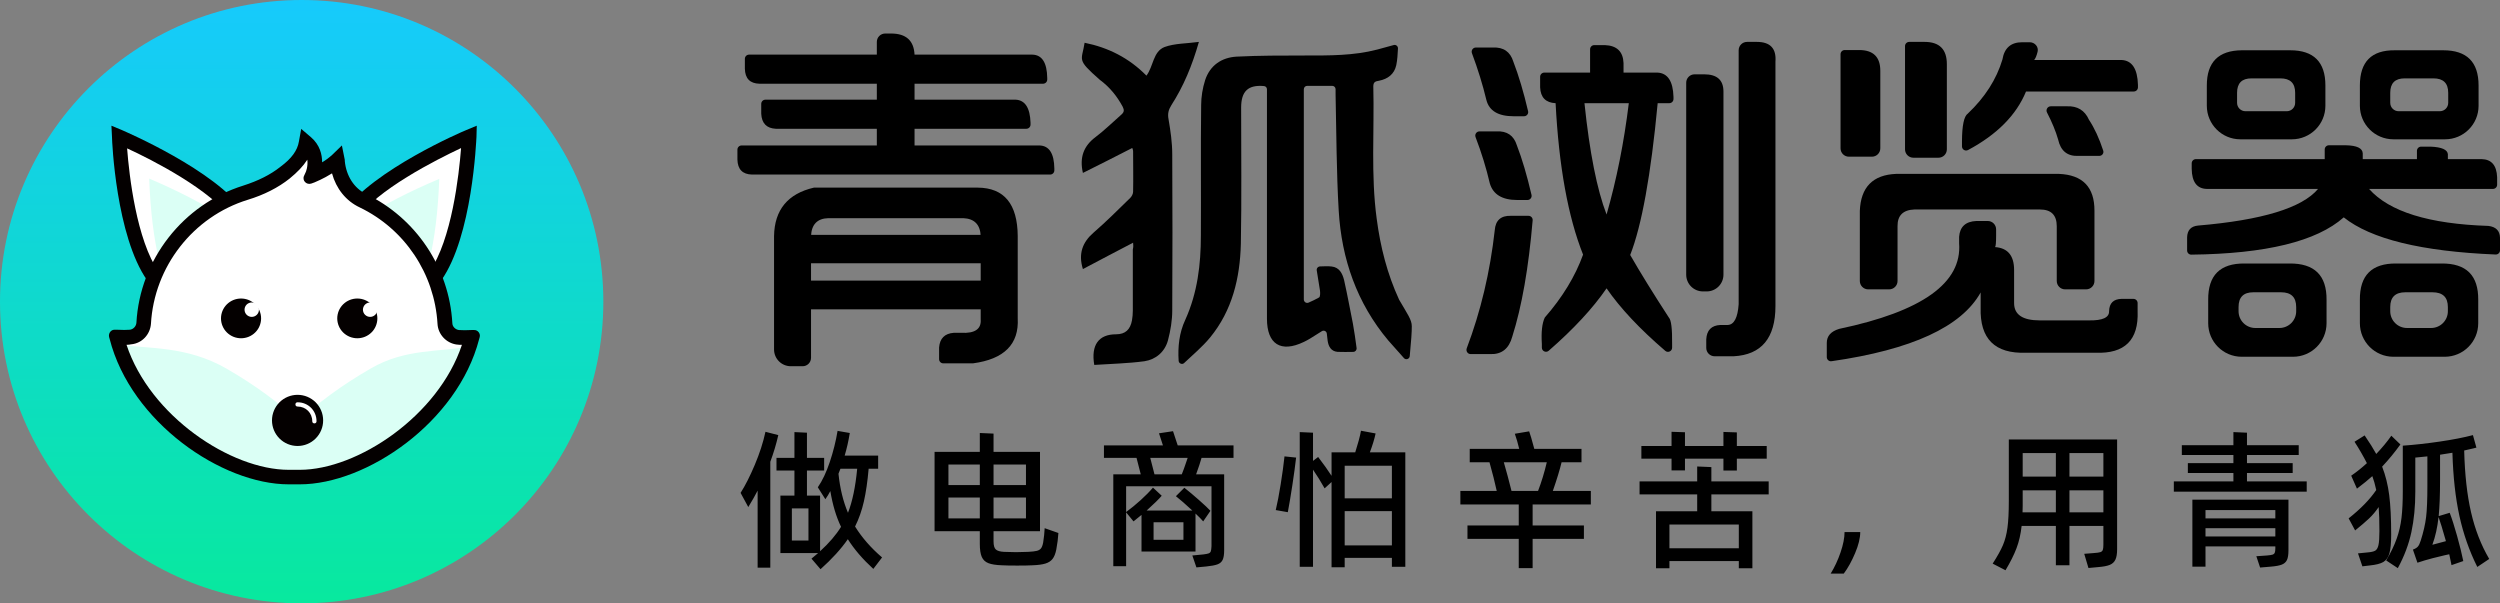 <svg xmlns="http://www.w3.org/2000/svg" xmlns:xlink="http://www.w3.org/1999/xlink" fill="none" version="1.1" width="298.338" height="72" viewBox="0 0 298.338 72"><rect x="0" y="0" width="298.338" height="72" fill="#808080" stroke="none"/><defs><linearGradient x1="0.5" y1="0" x2="0.5" y2="1" id="master_svg0_1_43"><stop offset="0%" stop-color="#16CAFC" stop-opacity="1"/><stop offset="100%" stop-color="#08E99E" stop-opacity="1"/></linearGradient><mask id="master_svg1_1_023" style="mask-type:alpha" maskUnits="userSpaceOnUse"><g><g><path d="M72,36Q72,36.884,71.957,37.766Q71.913,38.649,71.827,39.529Q71.74,40.408,71.61,41.282Q71.481,42.157,71.308,43.023Q71.136,43.89,70.921,44.747Q70.706,45.605,70.45,46.45Q70.193,47.296,69.896,48.128Q69.598,48.96,69.26,49.777Q68.921,50.593,68.544,51.392Q68.166,52.191,67.749,52.97Q67.333,53.75,66.878,54.508Q66.424,55.266,65.933,56.001Q65.442,56.735,64.915,57.445Q64.389,58.155,63.828,58.838Q63.268,59.521,62.674,60.176Q62.081,60.831,61.456,61.456Q60.831,62.081,60.176,62.674Q59.521,63.268,58.838,63.828Q58.155,64.389,57.445,64.915Q56.735,65.442,56.001,65.933Q55.266,66.424,54.508,66.878Q53.75,67.333,52.97,67.749Q52.191,68.166,51.392,68.544Q50.593,68.921,49.777,69.26Q48.96,69.598,48.128,69.896Q47.296,70.193,46.45,70.45Q45.605,70.706,44.747,70.921Q43.89,71.136,43.023,71.308Q42.157,71.481,41.282,71.61Q40.408,71.74,39.529,71.827Q38.649,71.913,37.766,71.957Q36.884,72,36,72Q35.116,72,34.234,71.957Q33.351,71.913,32.471,71.827Q31.592,71.74,30.718,71.61Q29.843,71.481,28.977,71.308Q28.11,71.136,27.253,70.921Q26.395,70.706,25.55,70.45Q24.704,70.193,23.872,69.896Q23.04,69.598,22.223,69.26Q21.407,68.921,20.608,68.544Q19.809,68.166,19.03,67.749Q18.25,67.333,17.492,66.878Q16.734,66.424,15.999,65.933Q15.265,65.442,14.555,64.915Q13.845,64.389,13.162,63.828Q12.479,63.268,11.824,62.674Q11.169,62.081,10.544,61.456Q9.919,60.831,9.326,60.176Q8.732,59.521,8.172,58.838Q7.611,58.155,7.085,57.445Q6.558,56.735,6.067,56.001Q5.576,55.266,5.122,54.508Q4.667,53.75,4.251,52.97Q3.834,52.191,3.456,51.392Q3.079,50.593,2.74,49.777Q2.402,48.96,2.104,48.128Q1.807,47.296,1.55,46.45Q1.294,45.605,1.079,44.747Q0.864,43.89,0.692,43.023Q0.519,42.157,0.39,41.282Q0.26,40.408,0.173,39.529Q0.087,38.649,0.043,37.766Q0,36.884,0,36Q0,35.116,0.043,34.234Q0.087,33.351,0.173,32.471Q0.26,31.592,0.39,30.718Q0.519,29.843,0.692,28.977Q0.864,28.11,1.079,27.253Q1.294,26.395,1.55,25.55Q1.807,24.704,2.104,23.872Q2.402,23.04,2.74,22.223Q3.079,21.407,3.456,20.608Q3.834,19.809,4.251,19.03Q4.667,18.25,5.122,17.492Q5.576,16.734,6.067,15.999Q6.558,15.265,7.085,14.555Q7.611,13.845,8.172,13.162Q8.732,12.479,9.326,11.824Q9.919,11.169,10.544,10.544Q11.169,9.919,11.824,9.326Q12.479,8.732,13.162,8.172Q13.845,7.611,14.555,7.085Q15.265,6.558,15.999,6.067Q16.734,5.576,17.492,5.122Q18.25,4.667,19.03,4.251Q19.809,3.834,20.608,3.456Q21.407,3.079,22.223,2.74Q23.04,2.402,23.872,2.104Q24.704,1.807,25.55,1.55Q26.395,1.294,27.253,1.079Q28.11,0.864,28.977,0.692Q29.843,0.519,30.718,0.39Q31.592,0.26,32.471,0.173Q33.351,0.087,34.234,0.043Q35.116,0,36,0Q36.884,0,37.766,0.043Q38.649,0.087,39.529,0.173Q40.408,0.26,41.282,0.39Q42.157,0.519,43.023,0.692Q43.89,0.864,44.747,1.079Q45.605,1.294,46.45,1.55Q47.296,1.807,48.128,2.104Q48.96,2.402,49.777,2.74Q50.593,3.079,51.392,3.456Q52.191,3.834,52.97,4.251Q53.75,4.667,54.508,5.122Q55.266,5.576,56.001,6.067Q56.735,6.558,57.445,7.085Q58.155,7.611,58.838,8.172Q59.521,8.732,60.176,9.326Q60.831,9.919,61.456,10.544Q62.081,11.169,62.674,11.824Q63.268,12.479,63.828,13.162Q64.389,13.845,64.915,14.555Q65.442,15.265,65.933,15.999Q66.424,16.734,66.878,17.492Q67.333,18.25,67.749,19.03Q68.166,19.809,68.544,20.608Q68.921,21.407,69.26,22.223Q69.598,23.04,69.896,23.872Q70.193,24.704,70.45,25.55Q70.706,26.395,70.921,27.253Q71.136,28.11,71.308,28.977Q71.481,29.843,71.61,30.718Q71.74,31.592,71.827,32.471Q71.913,33.351,71.957,34.234Q72,35.116,72,36Z" fill="#FFD300" fill-opacity="1"/></g></g></mask></defs><g><g><path d="M96.784,28.169L96.784,28.026L117.032,28.026L117.032,28.169Q116.949,26.123,114.955,26.035L98.866,26.035Q96.871,26.081,96.784,28.169ZM96.784,31.415L96.784,33.485L117.032,33.485L117.032,31.415L96.784,31.415ZM91.342,11.894L104.637,11.894L104.637,9.991L90.63,9.991Q88.93,9.95,88.889,8.199L88.889,7.019C88.889,6.743,89.113,6.519,89.389,6.519L104.637,6.519L104.637,5C104.637,4.448,105.085,4,105.637,4L106.337,4Q109.013,4,109.138,6.519L123.191,6.519Q124.932,6.56,124.973,9.311L124.973,9.491C124.973,9.767,124.749,9.991,124.473,9.991L109.138,9.991L109.138,11.894L121.196,11.894Q122.891,11.978,122.979,14.645L122.979,14.867C122.979,15.143,122.755,15.367,122.479,15.367L109.138,15.367L109.138,17.358L124.038,17.358Q125.779,17.4,125.821,20.104L125.821,20.331C125.821,20.607,125.597,20.831,125.321,20.831L89.741,20.831Q88.042,20.789,88,19.039L88,17.858C88,17.582,88.224,17.358,88.5,17.358L104.637,17.358L104.637,15.367L92.583,15.367Q90.929,15.284,90.842,13.575L90.842,12.394C90.842,12.118,91.066,11.894,91.342,11.894ZM92.371,28.169Q92.454,23.474,97.125,22.391L116.696,22.391Q121.408,22.433,121.45,28.169L121.45,37.985Q121.703,42.616,116.102,43.361L112.567,43.361C112.291,43.361,112.067,43.137,112.067,42.861L112.067,41.467Q112.196,39.842,113.808,39.717L114.702,39.717Q117.161,39.842,117.032,38.115L117.032,36.916L96.784,36.916L96.784,42.704C96.784,43.256,96.336,43.704,95.784,43.704L94.371,43.704C93.267,43.704,92.371,42.808,92.371,41.704L92.371,28.169Z" fill="#000000" fill-opacity="1"/></g><g><path d="M285.24,11.074L285.24,12.273C285.24,12.826,285.688,13.273,286.24,13.273L291.158,13.273C291.711,13.273,292.158,12.826,292.158,12.273L292.158,11.074Q292.158,9.352,290.394,9.352L286.963,9.352Q285.24,9.352,285.24,11.074ZM266.961,11.074L266.961,12.273C266.961,12.826,267.409,13.273,267.961,13.273L272.893,13.273C273.445,13.273,273.893,12.826,273.893,12.273L273.893,11.074Q273.893,9.352,272.129,9.352L268.684,9.352Q266.961,9.352,266.961,11.074ZM285.24,36.643L285.24,37.141C285.24,38.245,286.136,39.141,287.24,39.141L290.117,39.141C291.222,39.141,292.117,38.245,292.117,37.141L292.117,36.643Q292.117,34.879,290.272,34.879L287.045,34.879Q285.24,34.879,285.24,36.643ZM267.139,36.643L267.139,37.141C267.139,38.245,268.034,39.141,269.139,39.141L272.016,39.141C273.12,39.141,274.016,38.245,274.016,37.141L274.016,36.643Q274.016,34.879,272.211,34.879L268.902,34.879Q267.139,34.879,267.139,36.643ZM263.352,10.197Q263.352,6.041,267.508,6L273.305,6Q277.502,6,277.502,10.197L277.502,12.625C277.502,14.834,275.711,16.625,273.502,16.625L267.352,16.625C265.142,16.625,263.352,14.834,263.352,12.625L263.352,10.197ZM281.617,10.197Q281.617,5.959,285.787,6L291.57,6Q295.781,6,295.781,10.197L295.781,12.625C295.781,14.834,293.99,16.625,291.781,16.625L285.617,16.625C283.408,16.625,281.617,14.834,281.617,12.625L281.617,10.197ZM263.516,35.779Q263.475,31.404,267.85,31.445L273.223,31.445Q277.68,31.404,277.639,35.779L277.639,38.574C277.639,40.783,275.848,42.574,273.639,42.574L267.516,42.574C265.306,42.574,263.516,40.783,263.516,38.574L263.516,35.779ZM281.617,35.779Q281.576,31.404,285.951,31.445L291.365,31.445Q295.781,31.404,295.74,35.779L295.74,38.574C295.74,40.783,293.949,42.574,291.74,42.574L285.617,42.574C283.408,42.574,281.617,40.783,281.617,38.574L281.617,35.779ZM262.047,18.988L277.42,18.988L277.42,18.852L277.42,17.836C277.42,17.56,277.644,17.336,277.92,17.336L279.949,17.336Q281.918,17.377,281.959,18.305L281.959,18.852L281.959,18.988L288.426,18.988L288.426,18C288.426,17.724,288.65,17.5,288.926,17.5L290.066,17.5Q292.035,17.582,292.117,18.4L292.117,18.988L296.15,18.988Q297.914,19.029,297.996,21.154L297.996,22.045C297.996,22.321,297.772,22.545,297.496,22.545L282.711,22.545Q286.32,26.615,296.957,26.959Q298.297,27.123,298.338,28.354L298.338,29.874C298.338,30.157,298.098,30.384,297.815,30.372Q284.557,29.824,279.69,25.938Q274.848,30.236,261.5,30.388C261.223,30.392,261,30.167,261,29.89L261,28.312Q261.041,27.041,262.299,26.918Q273.769,25.947,276.627,22.545L263.352,22.545Q261.588,22.504,261.547,20.154L261.547,19.488C261.547,19.212,261.771,18.988,262.047,18.988Z" fill="#000000" fill-opacity="1"/></g><g><path d="M244.731,12.684L246.644,12.684Q248.531,12.602,249.283,14.283Q250.278,15.793,250.988,17.974C251.092,18.291,250.849,18.604,250.515,18.604L248.037,18.604Q246.055,18.699,245.603,16.635Q245.185,15.175,244.279,13.426C244.104,13.087,244.35,12.684,244.731,12.684ZM220.141,5.971L221.857,5.971Q224.387,5.971,224.387,8.445L224.387,17.699C224.387,18.252,223.939,18.699,223.387,18.699L220.641,18.699C220.088,18.699,219.641,18.252,219.641,17.699L219.641,6.471C219.641,6.195,219.864,5.971,220.141,5.971ZM227.836,5L229.676,5Q232.328,5,232.328,7.652L232.328,17.822C232.328,18.375,231.88,18.822,231.328,18.822L228.336,18.822C227.784,18.822,227.336,18.375,227.336,17.822L227.336,5.5C227.336,5.224,227.56,5,227.836,5ZM238.959,7.105Q239.301,5.041,241.31,5.041L242.213,5.041C242.825,5.041,243.305,5.589,243.156,6.183Q242.971,6.918,242.746,7.158L253.164,7.158Q255.051,7.24,255.133,10.127L255.133,10.42C255.133,10.696,254.909,10.92,254.633,10.92L241.775,10.92Q240.047,15.131,234.856,17.904C234.529,18.079,234.133,17.842,234.133,17.471L234.133,16.881Q234.143,14.021,234.832,13.553Q237.894,10.654,238.959,7.105ZM221.943,25.166Q222.107,20.914,226.285,20.75L245.685,20.75Q249.965,20.914,249.943,25.166L249.943,33.531C249.943,34.084,249.496,34.531,248.943,34.531L246.443,34.531C245.891,34.531,245.443,34.084,245.443,33.531L245.443,27Q245.443,25,243.443,25L228.443,25Q226.42,25.082,226.443,27L226.443,33.531C226.443,34.084,225.996,34.531,225.443,34.531L222.943,34.531C222.391,34.531,221.943,34.084,221.943,33.531L221.943,25.166ZM235.856,26.371L237.207,26.371C237.759,26.371,238.207,26.819,238.207,27.371L238.207,28.094Q238.207,29.352,238.084,29.486Q240.353,29.65,240.353,32.221L240.353,36.172Q240.353,38.234,243.416,38.234L249.295,38.234Q251.728,38.275,251.688,37.129Q251.728,35.707,253.164,35.666L254.592,35.666C254.868,35.666,255.092,35.89,255.092,36.166L255.092,37.129Q255.297,42.297,250.088,42.092L241.775,42.092Q236.197,42.297,236.361,36.705L236.361,34.9Q232.942,41.042,218.568,43.106C218.268,43.149,218,42.916,218,42.613L218,40.914Q218,39.697,219.477,39.246Q234.338,36.129,233.791,29.023L233.791,28.258Q233.928,26.453,235.856,26.371Z" fill="#000000" fill-opacity="1"/></g><g><path d="M176.558,15.678L178.583,15.678Q180.469,15.582,181.016,17.346Q181.948,19.751,182.764,23.259C182.837,23.571,182.599,23.867,182.279,23.867L181.057,23.867Q178.374,23.867,177.788,21.885Q177.154,19.155,176.086,16.361C175.96,16.03,176.204,15.678,176.558,15.678ZM176.126,5.67L178.159,5.67Q180.046,5.588,180.593,7.352Q181.56,9.865,182.355,13.269C182.428,13.581,182.189,13.873,181.869,13.873L180.634,13.873Q177.874,13.873,177.378,11.932Q176.729,9.227,175.654,6.348C175.53,6.019,175.774,5.67,176.126,5.67ZM191.721,25.6Q193.511,19.367,194.374,12.314L189.083,12.314Q190.003,21.135,191.721,25.6ZM178.376,27.477Q178.512,25.713,180.276,25.754L182.402,25.754C182.694,25.754,182.924,26,182.9,26.291Q182.179,34.782,180.469,40.164Q179.882,42.338,177.831,42.256L175.501,42.256C175.148,42.256,174.909,41.895,175.033,41.565Q177.544,34.934,178.376,27.477ZM202.223,8.869L203.374,8.869Q205.636,8.869,205.668,10.865C205.669,10.873,205.669,10.881,205.669,10.89L205.669,32.777C205.669,33.882,204.773,34.777,203.669,34.777L203.223,34.777C202.119,34.777,201.223,33.882,201.223,32.777L201.223,9.869C201.223,9.317,201.671,8.869,202.223,8.869ZM208.483,5L209.659,5Q212.052,5,211.874,7.352L211.874,36.512Q211.874,42.256,206.883,42.516L204.616,42.516C204.064,42.516,203.616,42.068,203.616,41.516L203.616,40.504Q203.698,38.863,205.298,38.781L206.173,38.781Q207.315,38.738,207.483,36.307L207.483,6C207.483,5.448,207.931,5,208.483,5ZM190.253,5.383L191.516,5.383Q193.663,5.465,193.745,7.529L193.745,8.662L197.778,8.662Q199.624,8.744,199.706,11.562L199.706,11.814C199.706,12.091,199.482,12.314,199.206,12.314L197.819,12.314Q196.606,25.16,194.54,30.428Q196.345,33.572,199.161,37.906Q199.573,38.338,199.542,41.039L199.542,41.491C199.542,41.915,199.046,42.143,198.725,41.867Q194.16,37.953,191.721,34.408Q189.263,37.983,184.813,41.858C184.492,42.137,183.997,41.907,183.997,41.481L183.997,41.039Q183.864,38.908,184.348,37.893Q187.507,34.283,188.917,30.387Q186.225,23.619,185.637,12.314Q183.874,12.232,183.792,10.428L183.792,9.162C183.792,8.886,184.016,8.662,184.292,8.662L189.753,8.662L189.753,5.883C189.753,5.607,189.976,5.383,190.253,5.383Z" fill="#000000" fill-opacity="1"/></g><g><path d="M105.262,66.522L104.218,67.89Q102.31,66.144,101.176,64.344Q99.97,66.09,97.918,67.926L96.838,66.666L97.63,66L93.13,66L93.13,59.142L94.804,59.142L94.804,56.154L92.662,56.154L92.662,54.642L94.804,54.642L94.804,51.564L96.298,51.636L96.298,54.642L98.35,54.642L98.35,56.154L96.298,56.154L96.298,59.142L97.864,59.142L97.864,65.784Q99.484,64.308,100.366,62.868Q99.502,61.086,99.088,58.602Q98.818,59.124,98.494,59.574L97.594,58.152Q98.404,56.982,99.025,55.128Q99.646,53.274,99.952,51.42L101.41,51.672Q101.176,53.112,100.798,54.372L104.794,54.372L104.794,55.938L103.66,55.938Q103.462,58.206,103.093,59.835Q102.724,61.464,102.04,62.832Q103.264,64.812,105.262,66.522ZM92.878,51.924Q92.518,53.508,91.924,55.11L91.924,67.746L90.412,67.746L90.412,58.548Q89.98,59.394,89.296,60.51L88.378,58.818Q89.206,57.522,90.07,55.479Q90.934,53.436,91.348,51.528L92.878,51.924ZM101.194,61.194Q101.986,59.178,102.292,55.938L100.294,55.938Q100.15,56.334,100.06,56.532Q100.33,59.16,101.194,61.194ZM94.498,64.506L96.478,64.506L96.478,60.672L94.498,60.672L94.498,64.506ZM126.304,63.606Q126.25,64.524,126.052,65.586Q125.908,66.306,125.611,66.693Q125.314,67.08,124.756,67.251Q124.198,67.422,123.226,67.458Q122.614,67.494,121.39,67.494Q120.166,67.494,119.554,67.458Q118.51,67.422,117.952,67.206Q117.394,66.99,117.16,66.459Q116.926,65.928,116.926,64.902L116.926,63.39L111.526,63.39L111.526,53.922L116.926,53.922L116.926,51.672L118.564,51.744L118.564,53.922L124.108,53.922L124.108,63.39L118.564,63.39L118.564,64.596Q118.564,65.334,118.843,65.577Q119.122,65.82,119.806,65.856Q120.778,65.892,121.246,65.892Q121.75,65.892,122.686,65.856Q123.388,65.82,123.721,65.739Q124.054,65.658,124.225,65.442Q124.396,65.226,124.486,64.74Q124.63,63.84,124.666,63.03L126.304,63.606ZM116.926,57.882L116.926,55.434L113.182,55.434L113.182,57.882L116.926,57.882ZM122.434,57.882L122.434,55.434L118.564,55.434L118.564,57.882L122.434,57.882ZM113.182,59.376L113.182,61.86L116.926,61.86L116.926,59.376L113.182,59.376ZM118.564,59.376L118.564,61.86L122.434,61.86L122.434,59.376L118.564,59.376ZM147.202,54.642L143.386,54.642Q143.206,55.308,142.738,56.604L146.086,56.604L146.086,65.658Q146.086,66.432,145.906,66.81Q145.726,67.188,145.285,67.35Q144.844,67.512,143.944,67.602L142.774,67.71L142.288,66.288L143.602,66.162Q144.052,66.108,144.241,66.036Q144.43,65.964,144.493,65.784Q144.556,65.604,144.574,65.172L144.574,58.026L134.386,58.026L134.386,61.104Q135.268,60.456,136.132,59.673Q136.996,58.89,137.59,58.188L138.634,59.16Q138.112,59.772,136.834,60.924L142.288,60.924Q141.064,59.79,140.326,59.214L141.334,58.206Q142.09,58.8,143.071,59.664Q144.052,60.528,144.448,60.96L143.584,62.22Q143.296,61.878,142.666,61.284L142.666,65.82L136.222,65.82L136.222,61.446L135.268,62.22L134.386,61.14L134.386,67.566L132.856,67.566L132.856,56.604L136.132,56.604L135.628,54.642L131.74,54.642L131.74,53.148L138.778,53.148Q138.418,52.014,138.31,51.708L139.984,51.456Q140.038,51.6,140.38,52.662L140.542,53.148L147.202,53.148L147.202,54.642ZM141.028,56.604Q141.172,56.262,141.28,55.947Q141.388,55.632,141.478,55.38L141.73,54.642L137.266,54.642Q137.428,55.236,137.77,56.604L141.028,56.604ZM141.226,62.328L137.662,62.328L137.662,64.416L141.226,64.416L141.226,62.328ZM167.704,53.976L167.704,67.638L166.102,67.638L166.102,66.576L160.468,66.576L160.468,67.692L158.902,67.692L158.902,57.522L158.074,58.278Q157.372,57.036,156.688,56.046L156.688,67.638L155.104,67.638L155.104,51.564L156.688,51.636L156.688,55.002L157.3,54.534Q158.29,55.83,158.902,56.784L158.902,53.976L161.728,53.976Q161.944,53.31,162.142,52.581Q162.34,51.852,162.412,51.402L164.158,51.726Q163.96,52.68,163.474,53.976L167.704,53.976ZM152.242,60.87Q152.53,59.664,152.827,57.819Q153.124,55.974,153.286,54.462L154.672,54.606Q154.51,56.028,154.222,57.909Q153.934,59.79,153.682,61.122L152.242,60.87ZM166.102,59.466L166.102,55.578L160.468,55.578L160.468,59.466L166.102,59.466ZM160.468,60.996L160.468,65.082L166.102,65.082L166.102,60.996L160.468,60.996ZM189.844,60.204L182.896,60.204L182.896,62.706L189.016,62.706L189.016,64.308L182.896,64.308L182.896,67.8L181.24,67.8L181.24,64.308L175.12,64.308L175.12,62.706L181.24,62.706L181.24,60.204L174.274,60.204L174.274,58.584L178.612,58.584Q178.288,57.09,177.748,55.164L175.39,55.164L175.39,53.562L181.294,53.562Q181.06,52.572,180.772,51.762L182.482,51.474Q182.662,51.942,183.094,53.562L188.728,53.562L188.728,55.164L186.352,55.164Q186.028,56.514,185.308,58.584L189.844,58.584L189.844,60.204ZM179.458,55.164Q179.908,56.712,180.376,58.584L183.544,58.584Q184.156,57,184.588,55.164L179.458,55.164ZM201.076,56.136L199.474,56.136L199.474,54.732L195.874,54.732L195.874,53.22L199.474,53.22L199.474,51.528L201.076,51.582L201.076,53.22L205.666,53.22L205.666,51.546L207.268,51.6L207.268,53.22L210.832,53.22L210.832,54.732L207.268,54.732L207.268,56.154L205.666,56.154L205.666,54.732L201.076,54.732L201.076,56.136ZM211.066,57.45L211.066,58.998L204.226,58.998L204.226,61.014L209.122,61.014L209.122,67.818L207.502,67.818L207.502,66.954L199.222,66.954L199.222,67.818L197.62,67.818L197.62,61.014L202.534,61.014L202.534,58.998L195.658,58.998L195.658,57.45L202.534,57.45L202.534,55.668L204.226,55.74L204.226,57.45L211.066,57.45ZM199.222,65.424L207.502,65.424L207.502,62.598L199.222,62.598L199.222,65.424ZM220.12,63.498L221.992,63.498Q221.992,64.56,221.38,66.009Q220.768,67.458,220.03,68.448L218.464,68.448Q219.166,67.314,219.643,65.919Q220.12,64.524,220.12,63.498ZM239.722,52.446L252.646,52.446L252.646,65.55Q252.646,66.36,252.439,66.792Q252.232,67.224,251.764,67.413Q251.296,67.602,250.396,67.674L249.226,67.782L248.722,66.09L249.856,66Q250.414,65.964,250.639,65.892Q250.864,65.82,250.936,65.631Q251.008,65.442,251.008,65.01L251.008,62.76L246.958,62.76L246.958,67.458L245.338,67.458L245.338,62.76L241.252,62.76Q241.09,64.236,240.64,65.424Q240.19,66.612,239.326,68.052L237.796,67.26Q238.642,65.946,239.02,65.055Q239.398,64.164,239.56,62.985Q239.722,61.806,239.722,59.754L239.722,52.446ZM245.338,56.874L245.338,54.066L241.378,54.066L241.378,56.874L245.338,56.874ZM246.958,56.874L251.008,56.874L251.008,54.066L246.958,54.066L246.958,56.874ZM245.338,61.14L245.338,58.512L241.378,58.512L241.378,60.366Q241.378,60.888,241.36,61.14L245.338,61.14ZM246.958,58.512L246.958,61.14L251.008,61.14L251.008,58.512L246.958,58.512ZM268.144,56.442L268.144,57.45L275.272,57.45L275.272,58.674L259.414,58.674L259.414,57.45L266.524,57.45L266.524,56.442L261.088,56.442L261.088,55.272L266.524,55.272L266.524,54.3L260.368,54.3L260.368,53.13L266.524,53.13L266.524,51.564L268.144,51.636L268.144,53.13L274.318,53.13L274.318,54.3L268.144,54.3L268.144,55.272L273.598,55.272L273.598,56.442L268.144,56.442ZM261.628,67.62L261.628,59.628L273.094,59.628L273.094,65.676Q273.094,66.45,272.914,66.828Q272.734,67.206,272.302,67.377Q271.87,67.548,270.988,67.62L269.71,67.728L269.26,66.378L270.538,66.288Q270.988,66.252,271.186,66.189Q271.384,66.126,271.456,65.964Q271.528,65.802,271.528,65.442L271.528,65.208L263.194,65.208L263.194,67.62L261.628,67.62ZM271.528,61.86L271.528,60.87L263.194,60.87L263.194,61.86L271.528,61.86ZM263.194,63.03L263.194,64.02L271.528,64.02L271.528,63.03L263.194,63.03ZM291.184,57.288Q291.184,59.952,291.022,61.59L292.336,61.194Q292.732,62.22,293.218,63.957Q293.704,65.694,293.956,66.954L292.552,67.44L292.282,66.144L291.778,66.252Q290.536,66.54,290.302,66.612Q289.33,66.864,288.484,67.152L287.944,65.586Q288.34,65.442,288.529,65.235Q288.718,65.028,288.88,64.506Q289.366,62.976,289.519,61.716Q289.672,60.456,289.672,57.936L289.672,54.462L288.232,54.606L288.232,58.656Q288.232,61.32,287.764,63.498Q287.296,65.676,286.144,67.8L284.758,66.882Q285.586,65.478,286.009,64.281Q286.432,63.084,286.585,61.788Q286.738,60.492,286.738,58.602L286.738,53.184Q288.79,53.04,291.13,52.698Q293.47,52.356,295.108,51.924L295.522,53.418L295.162,53.508Q294.514,53.67,294.064,53.76Q294.172,58.044,294.883,61.131Q295.594,64.218,297.052,66.702L295.63,67.656Q294.208,64.812,293.497,61.581Q292.786,58.35,292.66,54.03L291.184,54.264L291.184,57.288ZM285.352,63.804Q285.352,65.316,285.136,66.045Q284.92,66.774,284.407,67.071Q283.894,67.368,282.814,67.476L281.914,67.584L281.392,66.036L282.49,65.928Q283.156,65.874,283.435,65.721Q283.714,65.568,283.831,65.064Q283.948,64.56,283.948,63.39Q283.948,61.59,283.858,60.51Q283.336,61.284,282.706,61.878Q282.076,62.472,281.05,63.3L280.276,61.86Q282.436,60.15,283.57,58.476Q283.354,57.486,283.102,56.82Q282.382,57.468,281.266,58.314L280.582,56.766Q281.554,56.1,282.454,55.272Q281.842,54.066,280.978,52.716L282.184,51.96Q283.102,53.31,283.57,54.174Q284.632,53.058,285.37,51.996L286.45,53.04Q285.424,54.462,284.272,55.686Q284.884,57.252,285.118,59.088Q285.352,60.924,285.352,63.804ZM291.886,64.578Q291.274,62.418,291.004,61.698Q290.806,63.552,290.266,65.01L291.886,64.578Z" fill="#000000" fill-opacity="1"/></g><g><g><path d="M140.655,43.086C140.542,41.381,140.722,39.711,141.444,38.168C141.445,38.166,141.445,38.165,141.446,38.164C142.9,34.949,143.306,31.566,143.306,28.115C143.306,28.114,143.306,28.114,143.306,28.113C143.34,22.936,143.273,17.725,143.34,12.548C143.34,12.546,143.34,12.545,143.34,12.543C143.341,11.563,143.51,10.515,143.814,9.568C143.814,9.567,143.814,9.567,143.814,9.567C144.39,7.808,145.777,6.86,147.57,6.758C147.571,6.758,147.571,6.758,147.572,6.758C150.279,6.623,152.986,6.623,155.693,6.623C158.604,6.623,161.515,6.657,164.357,5.912C164.984,5.749,165.611,5.563,166.326,5.374C166.589,5.304,166.842,5.517,166.827,5.789C166.787,6.484,166.759,7.128,166.625,7.772C166.625,7.773,166.625,7.774,166.625,7.775C166.388,8.856,165.612,9.43,164.565,9.634C164.562,9.635,164.559,9.635,164.556,9.636C164.153,9.703,163.885,9.772,163.884,10.307C163.884,10.311,163.884,10.313,163.884,10.317C164.019,15.595,163.579,20.873,164.29,26.117C164.29,26.117,164.29,26.117,164.29,26.118C164.729,29.462,165.539,32.672,166.956,35.747C166.961,35.758,166.966,35.768,166.972,35.778C167.954,37.476,168.478,38.151,168.477,38.936C168.477,39.676,168.411,40.57,168.233,42.498C168.201,42.845,167.773,42.994,167.541,42.734C166.879,41.995,166.28,41.317,165.681,40.64C165.678,40.637,165.676,40.635,165.674,40.633C161.92,36.166,160.093,30.888,159.755,25.136C159.484,20.534,159.484,15.899,159.382,11.298C159.382,11.295,159.382,11.292,159.382,11.289C159.382,11.077,159.382,10.864,159.382,10.643C159.382,10.422,159.2,10.244,158.979,10.244C157.973,10.244,157.001,10.244,155.995,10.244C155.774,10.244,155.592,10.425,155.592,10.646C155.592,18.968,155.592,27.262,155.592,35.739C155.592,36.032,155.893,36.232,156.161,36.112C156.59,35.919,157.003,35.735,157.4,35.503C157.413,35.496,157.425,35.488,157.436,35.477C157.553,35.355,157.553,34.95,157.522,34.69C157.521,34.683,157.52,34.677,157.519,34.67C157.281,33.328,157.333,33.359,157.136,32.275C157.091,32.028,157.28,31.801,157.531,31.793C158.019,31.777,158.473,31.751,158.908,31.802C158.909,31.802,158.909,31.802,158.91,31.802C159.821,31.904,160.193,32.611,160.396,33.421C160.397,33.425,160.398,33.428,160.399,33.431C160.905,35.728,160.973,36.272,161.446,38.603C161.447,38.605,161.447,38.606,161.447,38.608C161.623,39.548,161.749,40.514,161.889,41.527C161.923,41.768,161.736,41.99,161.492,41.993C160.849,42.001,160.227,42.017,159.627,41.99C159.622,41.99,159.617,41.99,159.611,41.989C158.839,41.919,158.536,41.345,158.435,40.671C158.435,40.67,158.435,40.67,158.435,40.669C158.394,40.387,158.366,40.106,158.336,39.81C158.305,39.517,157.98,39.367,157.734,39.528C157.503,39.68,157.29,39.817,157.054,39.955C157.049,39.958,157.045,39.961,157.04,39.964C156.569,40.267,156.098,40.569,155.594,40.805C155.592,40.805,155.591,40.806,155.59,40.806C152.85,42.125,151.192,41.076,151.192,38.03C151.192,29.129,151.192,20.194,151.192,11.293C151.192,11.077,151.192,10.86,151.192,10.653C151.192,10.453,151.043,10.289,150.844,10.271C148.928,10.097,148.112,10.9,148.112,12.85C148.112,18.265,148.18,23.68,148.078,29.094C148.078,29.095,148.078,29.096,148.078,29.096C147.977,33.157,147.063,37.049,144.39,40.298C144.389,40.298,144.389,40.298,144.389,40.298C143.481,41.394,142.342,42.345,141.292,43.338C141.156,43.467,140.942,43.452,140.796,43.335C140.796,43.334,140.795,43.334,140.794,43.334C140.717,43.272,140.662,43.185,140.655,43.086" fill="#000000" fill-opacity="1"/></g><g><path d="M135.22,28.962C133.189,30.011,131.226,31.06,129.229,32.109C128.654,30.282,129.195,28.894,130.481,27.777C132.004,26.457,133.426,25.036,134.881,23.614C135.05,23.445,135.22,23.14,135.22,22.87C135.253,21.279,135.22,19.654,135.22,18.064C135.22,17.895,135.152,17.759,135.118,17.658C133.155,18.673,131.192,19.654,129.229,20.636C128.789,18.741,129.364,17.387,130.718,16.372C131.801,15.559,132.783,14.578,133.832,13.664C134.17,13.36,134.17,13.123,133.967,12.716C133.29,11.464,132.41,10.381,131.26,9.535C128.409,7.032,129.094,7.301,129.432,5.102C132.275,5.677,134.746,6.929,136.81,9.027C137.656,7.911,137.589,6.151,138.976,5.609C140.195,5.169,141.582,5.203,143.071,5C142.259,7.843,141.244,10.28,139.788,12.547C139.45,13.089,139.315,13.563,139.45,14.239C139.687,15.627,139.89,17.015,139.89,18.436C139.924,24.63,139.924,30.857,139.89,37.05C139.89,38.235,139.687,39.453,139.382,40.604C139.01,41.992,137.927,42.905,136.573,43.108C134.576,43.379,132.546,43.413,130.583,43.548C130.177,41.145,131.124,39.893,133.189,39.893C134.306,39.893,134.881,39.318,135.084,38.235C135.152,37.863,135.186,37.456,135.186,37.05C135.186,34.614,135.186,32.211,135.186,29.774C135.253,29.503,135.253,29.232,135.22,28.962Z" fill="#000000" fill-opacity="1"/></g></g><g><g><g><g><ellipse cx="36" cy="36" rx="36" ry="36" fill="url(#master_svg0_1_43)" fill-opacity="1"/></g><g mask="url(#master_svg1_1_023)"></g></g></g><g><g><path d="M18.256,32.966Q14.649,27.833,14.233,16.318Q25.089,20.931,28.488,25.821" fill="#FFFFFF" fill-opacity="1"/></g><g><path d="M17.562,33.452C13.851,28.18,13.365,16.838,13.365,16.353L13.296,15L14.545,15.52C14.995,15.728,25.643,20.272,29.181,25.301L27.759,26.307C25.227,22.665,18.117,19.058,15.169,17.705C15.412,20.896,16.279,28.631,18.949,32.48L17.562,33.452Z" fill="#040000" fill-opacity="1"/></g><g><path d="M21.828,37.995Q18.221,32.827,17.805,21.312Q28.626,25.925,32.06,30.816" fill="#DBFFF5" fill-opacity="1"/></g><g><path d="M51.968,32.966Q55.575,27.833,55.991,16.318Q45.136,20.931,41.737,25.821" fill="#FFFFFF" fill-opacity="1"/></g><g><path d="M52.662,33.452L51.24,32.446C53.911,28.596,54.778,20.862,55.021,17.671C52.073,19.058,44.962,22.63,42.431,26.272L41.009,25.266C44.546,20.272,55.194,15.694,55.645,15.52L56.894,15L56.859,16.353C56.824,16.838,56.373,28.18,52.662,33.452Z" fill="#040000" fill-opacity="1"/></g><g><path d="M48.396,37.995Q52.003,32.862,52.419,21.347Q41.563,25.925,38.164,30.816" fill="#DBFFF5" fill-opacity="1"/></g><g><path d="M54.604,40.25C53.772,40.146,53.113,39.452,53.078,38.619C52.731,32.134,48.812,26.619,43.263,23.948C41.494,23.081,40.419,21.312,40.245,19.335C40.245,19.266,40.211,19.197,40.211,19.093Q39.031,20.237,37.228,20.896Q38.268,18.538,36.534,17.012C36.291,18.468,35.251,19.613,34.002,20.584C32.615,21.694,30.985,22.457,29.285,22.977C22.522,25.093,17.528,31.232,17.146,38.585C17.077,39.417,16.452,40.111,15.62,40.215C15.169,40.25,14.614,40.25,13.92,40.215C16.279,49.406,26.58,56.898,34.453,56.898L35.771,56.898C43.644,56.898,53.945,49.406,56.304,40.215C55.61,40.284,55.055,40.284,54.604,40.25Z" fill="#FFFFFF" fill-opacity="1"/></g><g><path d="M37.366,56.828L37.47,56.828C37.713,56.794,37.956,56.759,38.233,56.724L38.268,56.724C45.343,55.441,53.425,49.094,55.957,41.325C52.627,42.053,48.421,41.522,44.224,43.985C40.791,45.961,37.842,48.146,35.623,50.262C33.403,48.146,30.455,45.961,27.022,43.985C22.27,41.245,17.631,41.637,14.128,41.117C16.591,49.059,24.88,55.58,32.094,56.794L32.129,56.794C32.233,56.828,32.337,56.828,32.441,56.828C32.545,56.828,32.684,56.863,32.788,56.863C32.892,56.863,32.996,56.898,33.1,56.898C33.239,56.898,33.378,56.932,33.516,56.932L33.759,56.932C33.967,56.932,34.21,56.967,34.418,56.967L35.736,56.967C36.014,56.967,36.256,56.967,36.534,56.932L36.707,56.932C36.915,56.863,37.158,56.828,37.366,56.828Z" fill="#DBFFF5" fill-opacity="1"/></g><g><path d="M38.562,50.169Q38.562,50.319,38.547,50.468Q38.533,50.617,38.504,50.764Q38.474,50.911,38.431,51.055Q38.387,51.198,38.33,51.337Q38.272,51.475,38.202,51.608Q38.131,51.74,38.048,51.864Q37.964,51.989,37.869,52.105Q37.774,52.221,37.668,52.327Q37.562,52.433,37.446,52.528Q37.33,52.623,37.206,52.707Q37.081,52.79,36.949,52.861Q36.817,52.931,36.678,52.989Q36.539,53.046,36.396,53.09Q36.252,53.133,36.105,53.162Q35.958,53.192,35.809,53.206Q35.66,53.221,35.51,53.221Q35.36,53.221,35.211,53.206Q35.062,53.192,34.914,53.162Q34.767,53.133,34.624,53.09Q34.48,53.046,34.342,52.989Q34.203,52.931,34.071,52.861Q33.939,52.79,33.814,52.707Q33.69,52.623,33.574,52.528Q33.458,52.433,33.352,52.327Q33.246,52.221,33.151,52.105Q33.055,51.989,32.972,51.864Q32.889,51.74,32.818,51.608Q32.747,51.475,32.69,51.337Q32.633,51.198,32.589,51.055Q32.546,50.911,32.516,50.764Q32.487,50.617,32.472,50.468Q32.458,50.319,32.458,50.169Q32.458,50.019,32.472,49.87Q32.487,49.72,32.516,49.573Q32.546,49.426,32.589,49.283Q32.633,49.139,32.69,49.001Q32.747,48.862,32.818,48.73Q32.889,48.598,32.972,48.473Q33.055,48.348,33.151,48.232Q33.246,48.117,33.352,48.01Q33.458,47.904,33.574,47.809Q33.69,47.714,33.814,47.631Q33.939,47.548,34.071,47.477Q34.203,47.406,34.342,47.349Q34.48,47.291,34.624,47.248Q34.767,47.204,34.914,47.175Q35.062,47.146,35.211,47.131Q35.36,47.117,35.51,47.117Q35.66,47.117,35.809,47.131Q35.958,47.146,36.105,47.175Q36.252,47.204,36.396,47.248Q36.539,47.291,36.678,47.349Q36.817,47.406,36.949,47.477Q37.081,47.548,37.206,47.631Q37.33,47.714,37.446,47.809Q37.562,47.904,37.668,48.01Q37.774,48.117,37.869,48.232Q37.964,48.348,38.048,48.473Q38.131,48.598,38.202,48.73Q38.272,48.862,38.33,49.001Q38.387,49.139,38.431,49.283Q38.474,49.426,38.504,49.573Q38.533,49.72,38.547,49.87Q38.562,50.019,38.562,50.169Z" fill="#040000" fill-opacity="1"/></g><g><path d="M37.518,50.525C37.366,50.525,37.264,50.423,37.264,50.271C37.264,49.279,36.501,48.516,35.509,48.516C35.356,48.516,35.254,48.414,35.254,48.261C35.254,48.109,35.356,48.007,35.509,48.007C36.781,48.007,37.773,48.999,37.773,50.271C37.773,50.423,37.671,50.525,37.518,50.525Z" fill="#FFFEFE" fill-opacity="1"/></g><g><path d="M31.158,37.995Q31.158,38.111,31.147,38.227Q31.135,38.343,31.112,38.457Q31.089,38.572,31.055,38.683Q31.021,38.795,30.976,38.902Q30.931,39.01,30.876,39.113Q30.82,39.215,30.755,39.312Q30.69,39.409,30.615,39.499Q30.541,39.589,30.457,39.672Q30.374,39.754,30.283,39.828Q30.193,39.902,30.095,39.966Q29.997,40.031,29.893,40.086Q29.79,40.141,29.681,40.186Q29.572,40.23,29.46,40.264Q29.347,40.298,29.232,40.32Q29.117,40.343,29,40.355Q28.883,40.366,28.765,40.366Q28.648,40.366,28.531,40.355Q28.414,40.343,28.298,40.32Q28.183,40.298,28.07,40.264Q27.958,40.23,27.849,40.186Q27.741,40.141,27.637,40.086Q27.533,40.031,27.436,39.966Q27.338,39.902,27.247,39.828Q27.156,39.754,27.073,39.672Q26.99,39.589,26.915,39.499Q26.841,39.409,26.775,39.312Q26.71,39.215,26.655,39.113Q26.599,39.01,26.554,38.902Q26.509,38.795,26.475,38.683Q26.441,38.572,26.418,38.457Q26.395,38.343,26.384,38.227Q26.372,38.111,26.372,37.995Q26.372,37.878,26.384,37.762Q26.395,37.647,26.418,37.532Q26.441,37.418,26.475,37.307Q26.509,37.195,26.554,37.087Q26.599,36.98,26.655,36.877Q26.71,36.774,26.775,36.678Q26.841,36.581,26.915,36.491Q26.99,36.401,27.073,36.318Q27.156,36.236,27.247,36.162Q27.338,36.088,27.436,36.023Q27.533,35.959,27.637,35.904Q27.741,35.849,27.849,35.804Q27.958,35.76,28.07,35.726Q28.183,35.692,28.298,35.669Q28.414,35.647,28.531,35.635Q28.648,35.624,28.765,35.624Q28.883,35.624,29,35.635Q29.117,35.647,29.232,35.669Q29.347,35.692,29.46,35.726Q29.572,35.76,29.681,35.804Q29.79,35.849,29.893,35.904Q29.997,35.959,30.095,36.023Q30.193,36.088,30.283,36.162Q30.374,36.236,30.457,36.318Q30.541,36.401,30.615,36.491Q30.69,36.581,30.755,36.678Q30.82,36.774,30.876,36.877Q30.931,36.98,30.976,37.087Q31.021,37.195,31.055,37.307Q31.089,37.418,31.112,37.532Q31.135,37.647,31.147,37.762Q31.158,37.878,31.158,37.995Z" fill="#040000" fill-opacity="1"/></g><g><path d="M30.903,36.955Q30.903,37.04,30.886,37.123Q30.87,37.206,30.838,37.284Q30.805,37.363,30.758,37.433Q30.711,37.504,30.651,37.563Q30.591,37.623,30.521,37.67Q30.45,37.718,30.372,37.75Q30.293,37.782,30.21,37.799Q30.127,37.816,30.042,37.816Q29.958,37.816,29.875,37.799Q29.791,37.782,29.713,37.75Q29.635,37.718,29.564,37.67Q29.494,37.623,29.434,37.563Q29.374,37.504,29.327,37.433Q29.28,37.363,29.247,37.284Q29.215,37.206,29.198,37.123Q29.182,37.04,29.182,36.955Q29.182,36.87,29.198,36.787Q29.215,36.704,29.247,36.626Q29.28,36.547,29.327,36.477Q29.374,36.406,29.434,36.346Q29.494,36.287,29.564,36.239Q29.635,36.192,29.713,36.16Q29.791,36.127,29.875,36.111Q29.958,36.094,30.042,36.094Q30.127,36.094,30.21,36.111Q30.293,36.127,30.372,36.16Q30.45,36.192,30.521,36.239Q30.591,36.287,30.651,36.346Q30.711,36.406,30.758,36.477Q30.805,36.547,30.838,36.626Q30.87,36.704,30.886,36.787Q30.903,36.87,30.903,36.955Z" fill="#FFFFFF" fill-opacity="1"/></g><g><path d="M45.032,37.995Q45.032,38.111,45.021,38.227Q45.009,38.343,44.986,38.457Q44.963,38.572,44.929,38.683Q44.895,38.795,44.85,38.902Q44.805,39.01,44.75,39.113Q44.694,39.215,44.629,39.312Q44.564,39.409,44.489,39.499Q44.414,39.589,44.331,39.672Q44.248,39.754,44.157,39.828Q44.066,39.902,43.969,39.966Q43.871,40.031,43.767,40.086Q43.663,40.141,43.555,40.186Q43.446,40.23,43.334,40.264Q43.221,40.298,43.106,40.32Q42.991,40.343,42.874,40.355Q42.757,40.366,42.639,40.366Q42.521,40.366,42.404,40.355Q42.287,40.343,42.172,40.32Q42.057,40.298,41.944,40.264Q41.832,40.23,41.723,40.186Q41.615,40.141,41.511,40.086Q41.407,40.031,41.309,39.966Q41.212,39.902,41.121,39.828Q41.03,39.754,40.947,39.672Q40.864,39.589,40.789,39.499Q40.714,39.409,40.649,39.312Q40.584,39.215,40.528,39.113Q40.473,39.01,40.428,38.902Q40.383,38.795,40.349,38.683Q40.315,38.572,40.292,38.457Q40.269,38.343,40.257,38.227Q40.246,38.111,40.246,37.995Q40.246,37.878,40.257,37.762Q40.269,37.647,40.292,37.532Q40.315,37.418,40.349,37.307Q40.383,37.195,40.428,37.087Q40.473,36.98,40.528,36.877Q40.584,36.774,40.649,36.678Q40.714,36.581,40.789,36.491Q40.864,36.401,40.947,36.318Q41.03,36.236,41.121,36.162Q41.212,36.088,41.309,36.023Q41.407,35.959,41.511,35.904Q41.615,35.849,41.723,35.804Q41.832,35.76,41.944,35.726Q42.057,35.692,42.172,35.669Q42.287,35.647,42.404,35.635Q42.521,35.624,42.639,35.624Q42.757,35.624,42.874,35.635Q42.991,35.647,43.106,35.669Q43.221,35.692,43.334,35.726Q43.446,35.76,43.555,35.804Q43.663,35.849,43.767,35.904Q43.871,35.959,43.969,36.023Q44.066,36.088,44.157,36.162Q44.248,36.236,44.331,36.318Q44.414,36.401,44.489,36.491Q44.564,36.581,44.629,36.678Q44.694,36.774,44.75,36.877Q44.805,36.98,44.85,37.087Q44.895,37.195,44.929,37.307Q44.963,37.418,44.986,37.532Q45.009,37.647,45.021,37.762Q45.032,37.878,45.032,37.995Z" fill="#040000" fill-opacity="1"/></g><g><path d="M45.031,36.955Q45.031,37.04,45.015,37.123Q44.998,37.206,44.966,37.284Q44.933,37.363,44.886,37.433Q44.839,37.504,44.779,37.563Q44.719,37.623,44.649,37.67Q44.578,37.718,44.5,37.75Q44.422,37.782,44.339,37.799Q44.255,37.816,44.171,37.816Q44.086,37.816,44.003,37.799Q43.92,37.782,43.841,37.75Q43.763,37.718,43.693,37.67Q43.622,37.623,43.562,37.563Q43.502,37.504,43.455,37.433Q43.408,37.363,43.376,37.284Q43.343,37.206,43.327,37.123Q43.31,37.04,43.31,36.955Q43.31,36.87,43.327,36.787Q43.343,36.704,43.376,36.626Q43.408,36.547,43.455,36.477Q43.502,36.406,43.562,36.346Q43.622,36.287,43.693,36.239Q43.763,36.192,43.841,36.16Q43.92,36.127,44.003,36.111Q44.086,36.094,44.171,36.094Q44.255,36.094,44.339,36.111Q44.422,36.127,44.5,36.16Q44.578,36.192,44.649,36.239Q44.719,36.287,44.779,36.346Q44.839,36.406,44.886,36.477Q44.933,36.547,44.966,36.626Q44.998,36.704,45.015,36.787Q45.031,36.87,45.031,36.955Z" fill="#FFFFFF" fill-opacity="1"/></g><g><path d="M35.771,57.799L34.453,57.799C26.476,57.799,15.62,50.377,13.088,40.458L13.019,40.215C12.915,39.764,13.261,39.313,13.712,39.348L13.955,39.348C14.614,39.383,15.1,39.383,15.516,39.348C15.932,39.278,16.244,38.932,16.279,38.515C16.695,30.989,21.828,24.399,29.042,22.145C30.776,21.59,32.268,20.862,33.482,19.89C34.8,18.919,35.493,17.948,35.667,16.908L35.944,15.382L37.124,16.387C38.164,17.289,38.442,18.434,38.442,19.37C38.858,19.127,39.274,18.815,39.656,18.468L40.8,17.358L41.112,18.919C41.147,19.023,41.147,19.127,41.147,19.231C41.32,21,42.257,22.457,43.679,23.151C49.644,26.029,53.598,31.926,53.98,38.55C53.98,38.966,54.327,39.313,54.743,39.383C55.159,39.417,55.679,39.417,56.304,39.383L56.546,39.383C56.997,39.348,57.379,39.799,57.24,40.25L57.171,40.492C54.604,50.377,43.748,57.799,35.771,57.799ZM15.1,41.151C17.909,49.649,27.551,56.065,34.453,56.065L35.771,56.065C42.673,56.065,52.315,49.614,55.124,41.151C54.916,41.151,54.708,41.151,54.535,41.117L54.5,41.117C53.251,40.943,52.28,39.903,52.211,38.654C51.864,32.689,48.326,27.347,42.916,24.746C41.286,23.983,40.106,22.492,39.621,20.688C38.58,21.347,37.609,21.729,37.54,21.763L37.158,21.902C36.569,22.11,36.014,21.521,36.291,20.966L36.465,20.584C36.499,20.549,36.777,19.856,36.673,19.058C36.187,19.821,35.493,20.549,34.557,21.312C33.204,22.388,31.505,23.255,29.563,23.844C23.042,25.856,18.395,31.822,18.013,38.654C17.909,39.937,16.938,40.943,15.724,41.082L15.689,41.082C15.516,41.117,15.308,41.151,15.1,41.151Z" fill="#040000" fill-opacity="1"/></g></g></g></g></svg>